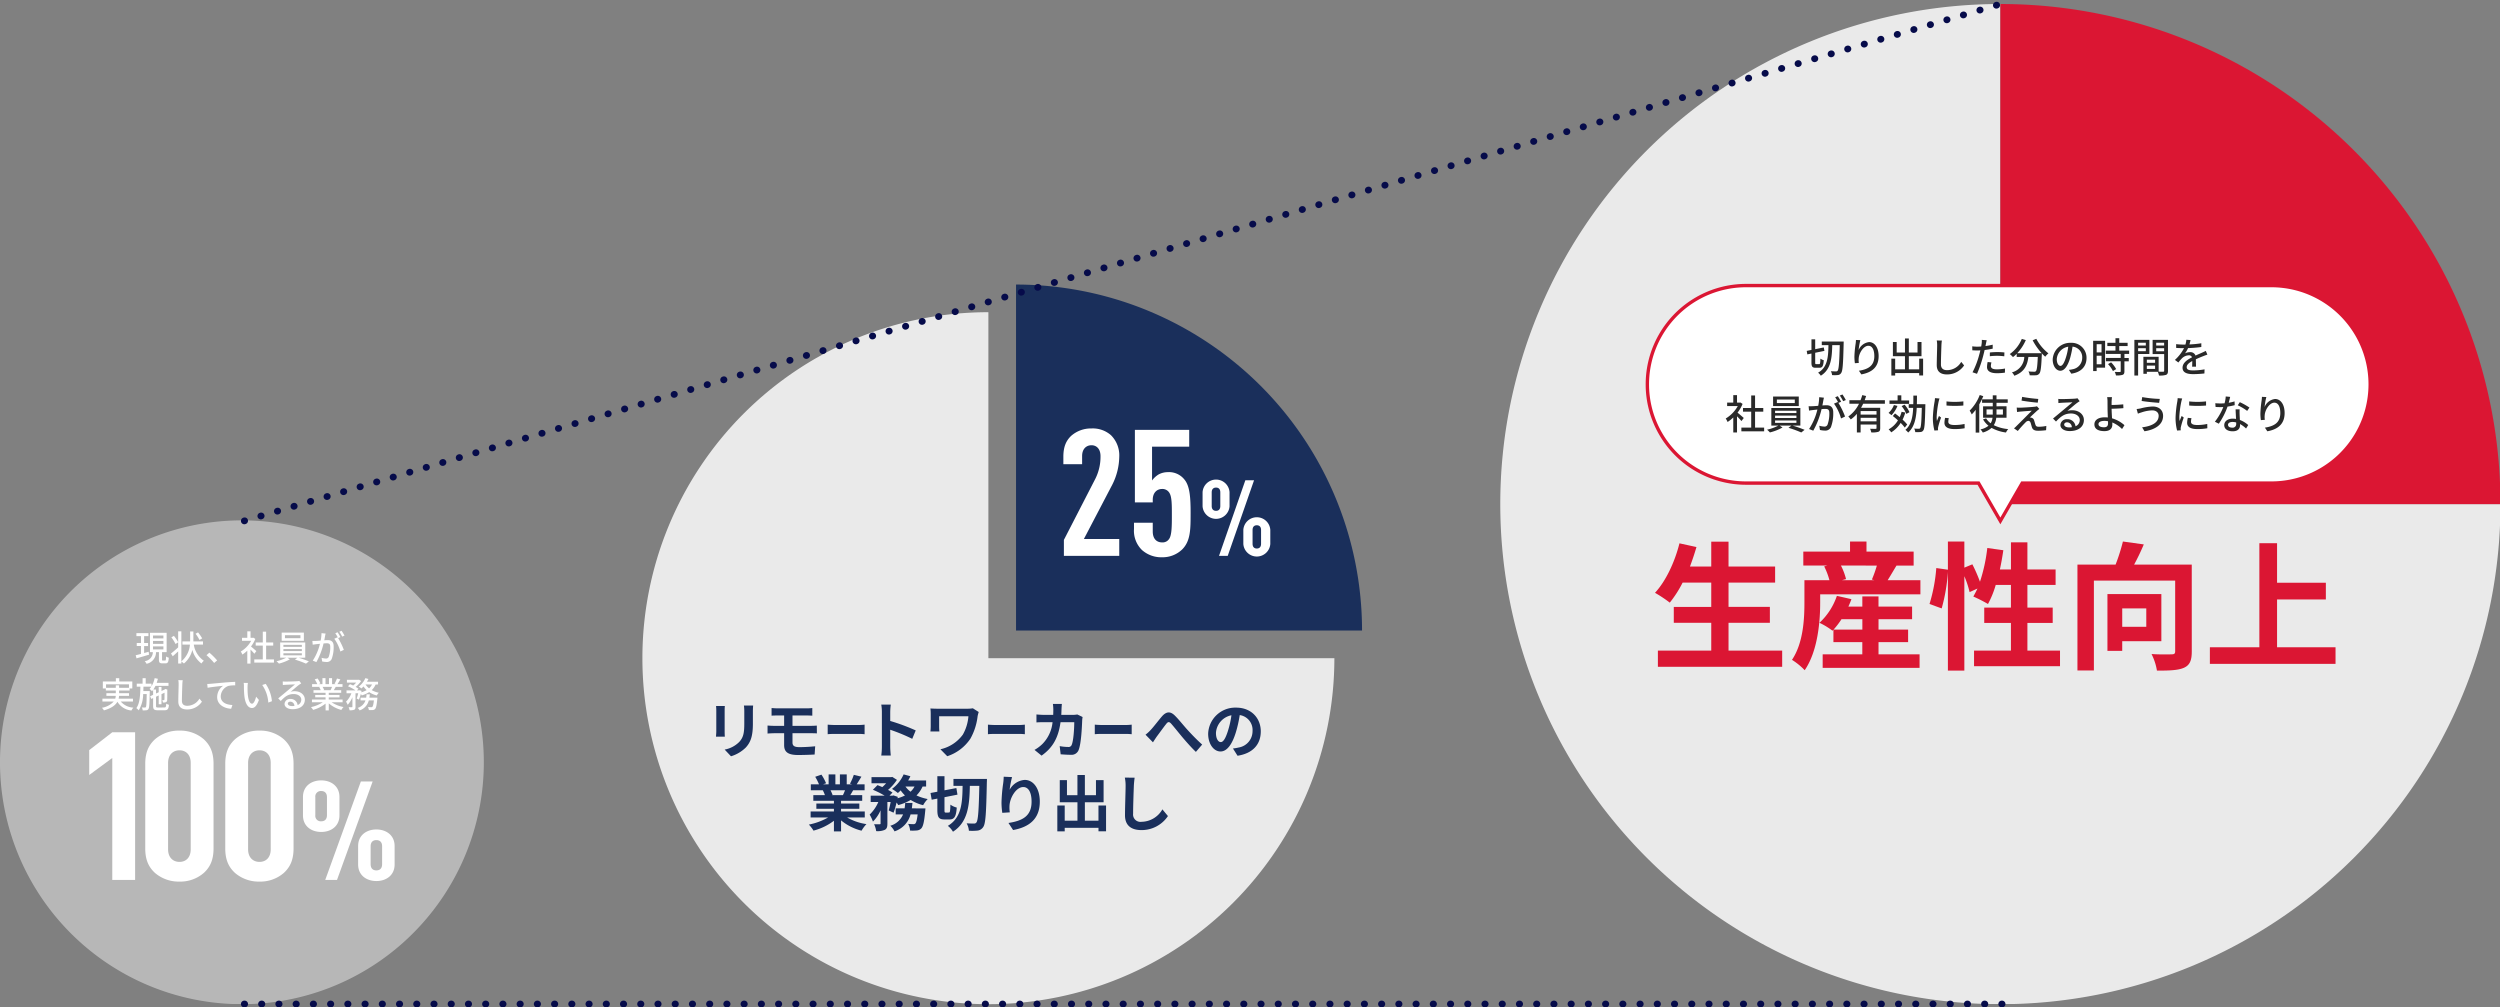<svg xmlns="http://www.w3.org/2000/svg" xmlns:xlink="http://www.w3.org/1999/xlink" width="740" height="298.187" viewBox="0 0 740 298.187">
	<rect x="0" y="0" width="740" height="298.187" fill="#808080" stroke="none"/>
	<defs>
		<clipPath id="clip-path">
			<rect id="Rectangle_113586" data-name="Rectangle 113586" width="740" height="296" transform="translate(0 0)" fill="none" />
		</clipPath>
	</defs>
	<g id="Group_4212" data-name="Group 4212" transform="translate(0 1.187)">
		<g id="Group_4211" data-name="Group 4211" clip-path="url(#clip-path)">
			<path id="Path_4727" data-name="Path 4727" d="M517.027,148.027H665.054A148.027,148.027,0,1,1,517.027,0Z" transform="translate(75.082)" fill="#eaeaea" />
			<path id="Path_4728" data-name="Path 4728" d="M492,148.027V0A148.027,148.027,0,0,1,640.027,148.027Z" transform="translate(100.109)" fill="#db1633" />
			<path id="Path_4729" data-name="Path 4729" d="M434.408,69.252a29.232,29.232,0,1,0,0,58.465H503.2l6.463,11.195,6.464-11.195H589.9a29.232,29.232,0,0,0,0-58.465Z" transform="translate(82.443 14.091)" fill="#fff" fill-rule="evenodd" />
			<path id="Path_4730" data-name="Path 4730" d="M434.408,69.252a29.232,29.232,0,1,0,0,58.465H503.2l6.463,11.195,6.464-11.195H589.9a29.232,29.232,0,0,0,0-58.465Z" transform="translate(82.443 14.091)" fill="none" stroke="#db1633" stroke-miterlimit="10" stroke-width="1" />
			<path id="Path_4731" data-name="Path 4731" d="M451.259,89.878c-.289,0-.325-.06-.325-.517V86.508l2.732-.554-.193-1.023-2.539.517V82.537h-1.107v3.129l-1.4.289.18,1.035,1.216-.253v2.624c0,1.24.253,1.589,1.24,1.589h1.155c.866,0,1.131-.542,1.252-2.238a2.876,2.876,0,0,1-.987-.469c-.048,1.348-.1,1.637-.373,1.637Zm1.625-6.7v1.071h1.974c-.06,3.43-.229,6.547-3.069,8.16a3.541,3.541,0,0,1,.806.891c3.021-1.865,3.3-5.283,3.382-9.05H458.2c-.12,5.175-.277,7.137-.626,7.57a.527.527,0,0,1-.469.2c-.277,0-.866,0-1.54-.048a2.64,2.64,0,0,1,.361,1.143,9.866,9.866,0,0,0,1.709-.012,1.246,1.246,0,0,0,.987-.614c.457-.614.59-2.672.734-8.713.012-.156.012-.6.012-.6ZM463,82.718c-.012.313-.048.722-.1,1.119a31.176,31.176,0,0,0-.361,3.839,14.359,14.359,0,0,0,.144,1.926l1.167-.084a5.392,5.392,0,0,1-.036-1.372c.1-1.565,1.42-3.707,2.864-3.707,1.143,0,1.757,1.216,1.757,3.069,0,2.949-1.95,3.911-4.561,4.32l.722,1.083c3.033-.554,5.115-2.082,5.115-5.4,0-2.563-1.2-4.164-2.828-4.164a3.836,3.836,0,0,0-3.1,2.371,20.726,20.726,0,0,1,.518-2.949Zm18.714,5.536v3.165H478.65V87.531H482.4V83.319h-1.179v3.129H478.65V82.284h-1.143v4.164h-2.455V83.331h-1.119v4.2h3.574v3.887h-2.9V88.254h-1.131v4.994h1.131v-.734h7.113v.71h1.155v-4.97Zm5.2-5.38a6.85,6.85,0,0,1,.12,1.372c0,1.155-.12,4.224-.12,5.921,0,1.974,1.216,2.756,3.033,2.756a6.067,6.067,0,0,0,5.067-2.672l-.854-1.047a4.855,4.855,0,0,1-4.188,2.455c-1.023,0-1.817-.433-1.817-1.685,0-1.661.1-4.4.144-5.729a13.315,13.315,0,0,1,.132-1.36Zm15.717,4.657a19.542,19.542,0,0,1,2.251-.12,17.164,17.164,0,0,1,2.022.144l.036-1.143a19.934,19.934,0,0,0-2.082-.108,20.889,20.889,0,0,0-2.226.12Zm.842-3.418a20.421,20.421,0,0,1-2.142.409l.144-.7c.048-.241.144-.722.229-1.023l-1.456-.108a5.715,5.715,0,0,1-.036,1.083c-.024.217-.084.53-.144.879-.421.036-.818.048-1.191.048a11.038,11.038,0,0,1-1.456-.1l.024,1.179c.433.024.867.048,1.42.048.3,0,.614-.012.951-.024-.084.385-.181.782-.289,1.143a25.891,25.891,0,0,1-2.022,5.343l1.324.445a35.739,35.739,0,0,0,1.877-5.488c.132-.505.265-1.035.373-1.552a23.663,23.663,0,0,0,2.395-.4Zm-1.5,5.139a7.9,7.9,0,0,0-.181,1.492c0,1.179,1,1.817,2.936,1.817a16.4,16.4,0,0,0,2.359-.168l.036-1.216a13.333,13.333,0,0,1-2.383.241c-1.516,0-1.805-.481-1.805-1.023a4.492,4.492,0,0,1,.169-1.035ZM515.3,82.814a18.487,18.487,0,0,0,2.672,3.827h-7.245a13.525,13.525,0,0,0,2.551-3.887l-1.191-.349a10.213,10.213,0,0,1-3.562,4.489,8.393,8.393,0,0,1,.951.891,10.258,10.258,0,0,0,1.1-.975v.927h2.25a4.877,4.877,0,0,1-3.659,4.573,3.533,3.533,0,0,1,.71,1c3.093-1.131,3.863-3.237,4.164-5.572h2.78c-.12,2.792-.277,3.923-.554,4.212a.645.645,0,0,1-.518.168c-.277,0-.963-.012-1.7-.084a2.567,2.567,0,0,1,.373,1.131,13.566,13.566,0,0,0,1.865,0,1.3,1.3,0,0,0,.987-.493c.409-.469.578-1.865.734-5.512.012-.108.012-.361.012-.469a10.991,10.991,0,0,0,1.011.987,6.155,6.155,0,0,1,.939-1,13.326,13.326,0,0,1-3.586-4.3ZM523.54,90.4c-.481,0-1.1-.626-1.1-2a4,4,0,0,1,3.394-3.683,16.51,16.51,0,0,1-.65,3.069c-.554,1.841-1.131,2.612-1.649,2.612m3.2,2.3c2.912-.409,4.513-2.142,4.513-4.633a4.417,4.417,0,0,0-4.682-4.5,5.179,5.179,0,0,0-5.331,4.946c0,1.986,1.083,3.322,2.263,3.322s2.178-1.36,2.9-3.791a27.28,27.28,0,0,0,.71-3.346,3.152,3.152,0,0,1,2.864,3.322,3.423,3.423,0,0,1-2.888,3.382,6.747,6.747,0,0,1-1.059.168Zm8.954-6.306H534.25V83.969h1.444Zm-1.444.987h1.444v2.539H534.25Zm2.5-4.417h-3.538v8.966h1.035V90.913h2.5Zm.867,6.9a8.926,8.926,0,0,1,1.456,2.058l.951-.578a8.866,8.866,0,0,0-1.5-2Zm6.246-3.009v-.987h-2.924V84.535h2.479V83.56h-2.479V82.188h-1.119V83.56h-2.407v.975h2.407v1.324h-2.864v.987h4.417v1.2h-4.381v.987h4.381v2.936c0,.168-.06.217-.253.229s-.842,0-1.516-.024a4.165,4.165,0,0,1,.361,1.047,5.917,5.917,0,0,0,1.974-.181c.4-.168.53-.469.53-1.047V89.036h1.288v-.987H542.47v-1.2Zm4.934-2.491h-2.275v-.83H548.8Zm-2.275.794H548.8v.891h-2.275Zm3.334,1.721V82.681h-4.441V93.248h1.107V86.87Zm2.022-1.721h2.347v.915h-2.347Zm2.347-.794h-2.347v-.83h2.347ZM549.1,90.3h2.443v1H549.1Zm2.443-.818H549.1v-.939h2.443Zm3.815-6.8H550.81v4.212h3.418V91.84c0,.2-.06.265-.277.277-.193,0-.77.012-1.36-.012V87.7h-4.513v5.043H549.1v-.6h3.249a5.014,5.014,0,0,1,.349,1.1,6.091,6.091,0,0,0,2.094-.193c.433-.193.566-.554.566-1.191Zm8.3,7.943c-.012-.566-.036-1.516-.048-2.19.83-.385,1.6-.71,2.214-.939.361-.144.878-.337,1.2-.433l-.469-1.107c-.385.193-.734.349-1.131.53-.566.253-1.179.505-1.914.854a1.569,1.569,0,0,0-1.589-1.011,3.51,3.51,0,0,0-1.516.349,8.7,8.7,0,0,0,.9-1.552,36.428,36.428,0,0,0,3.923-.325V83.692a27.554,27.554,0,0,1-3.526.349c.169-.517.265-.975.337-1.288l-1.24-.1a7.181,7.181,0,0,1-.277,1.432h-.7a17.481,17.481,0,0,1-2.046-.132v1.119c.662.048,1.492.072,1.986.072h.349a12.41,12.41,0,0,1-2.7,3.478l1.023.77a12.813,12.813,0,0,1,1.1-1.276,3.028,3.028,0,0,1,1.974-.854.928.928,0,0,1,.963.59c-1.372.7-2.8,1.625-2.8,3.093s1.384,1.889,3.165,1.889a30.317,30.317,0,0,0,3.31-.2l.036-1.215a20.07,20.07,0,0,1-3.31.313c-1.2,0-1.974-.156-1.974-.975,0-.7.638-1.24,1.649-1.805,0,.59-.012,1.264-.048,1.673ZM429.791,105.812c-.277-.253-1.276-1.119-1.841-1.577a11.12,11.12,0,0,0,1.492-2.587l-.626-.421-.193.036h-.83V99.049h-1.107v2.214h-1.817v1.023h3.153a9.918,9.918,0,0,1-3.574,3.683A5.286,5.286,0,0,1,425,107a10.607,10.607,0,0,0,1.685-1.348V110.1h1.107v-4.79c.493.493,1.035,1.071,1.312,1.42Zm3.346,2.84v-4.718h2.431v-1.083h-2.431V99.145h-1.143v3.707h-2.431v1.083h2.431v4.718h-2.912v1.107h6.739v-1.107Zm11.758-7.257h-5.307V100.36h5.307Zm1.179-1.926h-7.606v2.816h7.606Zm-7.016,7.088h6.318v.71h-6.318Zm0-1.444h6.318v.7h-6.318Zm0-1.444h6.318v.686h-6.318Zm7.486,4.4v-5.211h-8.593v5.211h2.082a14.086,14.086,0,0,1-3.346,1.216,6.747,6.747,0,0,1,.842.806,15.153,15.153,0,0,0,3.731-1.456l-.842-.566H443.9l-.879.65a32.036,32.036,0,0,1,3.791,1.384l.987-.782a35.153,35.153,0,0,0-3.55-1.252ZM460,100.5a17.2,17.2,0,0,0-1-1.649l-.782.325a10.984,10.984,0,0,1,.987,1.661Zm-7.883-.842a14.164,14.164,0,0,1-.289,2.551c-.662.06-1.3.108-1.685.12-.409.012-.746.024-1.155,0l.12,1.3c.337-.06.867-.132,1.179-.168.277-.036.758-.084,1.3-.144a18.376,18.376,0,0,1-2.467,5.765l1.24.493a24.3,24.3,0,0,0,2.455-6.39c.445-.036.842-.06,1.083-.06.758,0,1.216.168,1.216,1.191a9.569,9.569,0,0,1-.53,3.478.942.942,0,0,1-.975.566,6.466,6.466,0,0,1-1.468-.253l.2,1.252a6.641,6.641,0,0,0,1.42.181,1.8,1.8,0,0,0,1.841-1.035,11.726,11.726,0,0,0,.674-4.32c0-1.661-.879-2.142-2.022-2.142-.277,0-.71.024-1.191.06.108-.542.217-1.119.277-1.48.048-.265.12-.566.18-.818Zm6.487,1.36a17.641,17.641,0,0,0-.975-1.661l-.782.325a12.9,12.9,0,0,1,.963,1.661c-.072-.1-.132-.181-.193-.265l-1.119.493a13.859,13.859,0,0,1,2.082,4.381l1.191-.566a22.49,22.49,0,0,0-1.962-4.032Zm10.482,3.8h-4.706v-1.047h4.706Zm-4.706.939h4.706v1.047h-4.706Zm7.185-4.164v-1.047h-5.981c.156-.409.289-.83.421-1.24l-1.143-.265a13,13,0,0,1-.505,1.5h-3.3V101.6h2.84a9.978,9.978,0,0,1-3.165,3.779,6.224,6.224,0,0,1,.734.867,9.46,9.46,0,0,0,1.805-1.661V110.1h1.107V107.75h4.706v1.035c0,.181-.06.241-.265.241s-.927.012-1.637-.024a4.206,4.206,0,0,1,.349,1.083,6.208,6.208,0,0,0,2.094-.181c.433-.168.554-.505.554-1.107V102.8h-5.668c.217-.385.433-.794.626-1.2Zm7.173-.975h-2.311V99.1h-1.1v1.528h-2.407v1.011h5.813Zm.1,3.478a8.613,8.613,0,0,0-1.444-2.226l-.879.433a9.627,9.627,0,0,1,1.4,2.3Zm-4.6-2.118a6.151,6.151,0,0,1-1.589,2.335,10.275,10.275,0,0,1,.867.674,8.366,8.366,0,0,0,1.769-2.744Zm2.275,2a10.753,10.753,0,0,1-.566,1.589c-.469-.4-.939-.77-1.384-1.1l-.65.77c.493.385,1.023.818,1.516,1.276a7.306,7.306,0,0,1-2.756,2.66,5.828,5.828,0,0,1,.77.891,8.96,8.96,0,0,0,2.792-2.792,11.187,11.187,0,0,1,1.216,1.384l.722-.915a12.209,12.209,0,0,0-1.372-1.432,13.2,13.2,0,0,0,.806-2.106Zm4.513-2.238c.024-.83.036-1.673.036-2.551h-1.071c0,.879,0,1.733-.024,2.551h-1.348v1.071h1.312c-.12,2.768-.59,5.079-2.3,6.523a3.424,3.424,0,0,1,.818.794c1.865-1.637,2.383-4.236,2.539-7.317h1.5c-.1,4.14-.217,5.668-.481,5.993a.432.432,0,0,1-.433.2c-.229,0-.746-.012-1.336-.06a2.9,2.9,0,0,1,.313,1.047,8.8,8.8,0,0,0,1.528-.024,1.042,1.042,0,0,0,.866-.505c.385-.517.481-2.226.59-7.2.012-.144.012-.53.012-.53Zm8.773-.83v1.216a30.092,30.092,0,0,0,4.994,0V100.9a22.333,22.333,0,0,1-4.994.012m-.409,4.862a7.289,7.289,0,0,0-.2,1.468c0,1.155.939,1.853,2.961,1.853a16.127,16.127,0,0,0,3.021-.241l-.024-1.276a13.4,13.4,0,0,1-2.973.313c-1.444,0-1.841-.421-1.841-.963a4.527,4.527,0,0,1,.144-1.059Zm-3-5.837a8.846,8.846,0,0,1-.108.987,33.9,33.9,0,0,0-.517,4.754,14.881,14.881,0,0,0,.457,3.851l1.083-.072c-.012-.144-.024-.325-.024-.445a2.194,2.194,0,0,1,.06-.542,23.588,23.588,0,0,1,.854-2.78l-.626-.481c-.181.433-.421,1.011-.6,1.492a8.865,8.865,0,0,1-.084-1.252,28.226,28.226,0,0,1,.59-4.489c.048-.217.169-.686.253-.915Zm13.25-.927a13,13,0,0,1-2.985,4.621,7.468,7.468,0,0,1,.614,1.131,12.229,12.229,0,0,0,1.167-1.372v6.751H499.5v-8.364a20.465,20.465,0,0,0,1.191-2.419Zm2.01,5.8v-1.528h1.841v1.528Zm4.85-1.528v1.528h-1.9v-1.528Zm1.071,2.455v-3.382H504.6v-1.035h3.322V100.3H504.6V99.109h-1.107V100.3h-3.165v1.023h3.165v1.035h-2.864v3.382h2.792a3.992,3.992,0,0,1-.542,1.637,5.111,5.111,0,0,1-1.348-1.444l-.915.289a6.762,6.762,0,0,0,1.613,1.889,5.657,5.657,0,0,1-2.371,1.083,4.385,4.385,0,0,1,.686.927,6.348,6.348,0,0,0,2.6-1.384,11.683,11.683,0,0,0,4.26,1.372,4.884,4.884,0,0,1,.662-1.011,11.923,11.923,0,0,1-4.272-1.155,4.887,4.887,0,0,0,.734-2.2Zm4.621-6.174-.18,1.107c1.432.253,3.574.517,4.8.614l.156-1.107a44.429,44.429,0,0,1-4.778-.614m5.091,3.574-.71-.794a3.023,3.023,0,0,1-.6.132c-.951.12-3.683.277-4.32.289-.4,0-.794-.012-1.071-.036l.108,1.324c.265-.048.6-.1.987-.132.722-.06,2.467-.2,3.358-.253-1.131,1.167-4.032,4.056-4.573,4.585a5.785,5.785,0,0,1-.686.626l1.131.782a33.662,33.662,0,0,1,2.287-2.539,1.3,1.3,0,0,1,.83-.457c.3,0,.542.193.686.6.108.325.265.963.385,1.324.265.782.879,1.011,1.9,1.011a18.861,18.861,0,0,0,2.287-.168l.072-1.264a11.015,11.015,0,0,1-2.287.241c-.542,0-.818-.193-.939-.614-.12-.349-.265-.879-.373-1.216a1.116,1.116,0,0,0-.83-.842,1.419,1.419,0,0,0-.445-.06c.373-.4,1.613-1.528,2.094-1.974.181-.144.445-.373.71-.566m8.77,5.464c-.806,0-1.42-.325-1.42-.842,0-.373.361-.662.854-.662a1.435,1.435,0,0,1,1.408,1.456,6.231,6.231,0,0,1-.842.048m2.515-8.629a4.214,4.214,0,0,1-.758.12c-.65.06-3.346.132-3.971.132a8.584,8.584,0,0,1-.951-.06l.036,1.24c.265-.036.578-.06.879-.084.626-.036,2.66-.12,3.285-.144-.6.517-1.974,1.661-2.636,2.214-.7.578-2.19,1.829-3.117,2.587l.879.891c1.408-1.492,2.539-2.383,4.441-2.383,1.456,0,2.587.794,2.587,1.914a1.947,1.947,0,0,1-1.252,1.865,2.382,2.382,0,0,0-2.5-2.094,1.841,1.841,0,0,0-1.974,1.7c0,1.071,1.107,1.817,2.756,1.817,2.672,0,4.2-1.36,4.2-3.273,0-1.661-1.48-2.888-3.478-2.888a4.436,4.436,0,0,0-1.408.2c.842-.7,2.287-1.962,2.9-2.395.217-.156.493-.337.734-.493Zm9.05,7.413c0,.806-.361,1.179-1.191,1.179-1,0-1.637-.3-1.637-.927,0-.59.638-.963,1.733-.963a5.333,5.333,0,0,1,1.083.108c.012.241.012.445.012.6m4.862.566a9.389,9.389,0,0,0-3.683-2.034c-.048-.975-.12-2.07-.12-2.828.963-.024,2.443-.084,3.49-.181l-.048-1.131c-1.035.12-2.491.181-3.442.193,0-.385-.012-.746,0-1.047.024-.409.06-.987.108-1.276h-1.432a7.739,7.739,0,0,1,.108,1.276c0,.505.012,1.36.012,2.07,0,.674.048,1.733.084,2.672-.289-.024-.578-.048-.878-.048-2.106,0-3.1.927-3.1,2.082,0,1.468,1.3,2.01,2.961,2.01,1.769,0,2.347-.915,2.347-1.926,0-.168,0-.385-.012-.638a8.941,8.941,0,0,1,2.888,1.938Zm10.121-2.8c0,2.01-1.974,3.069-4.9,3.43l.7,1.167c3.177-.469,5.512-1.986,5.512-4.549,0-1.769-1.288-2.78-3.069-2.78a16.235,16.235,0,0,0-3.586.566,9.98,9.98,0,0,1-1.179.181l.373,1.372a11.1,11.1,0,0,1,1.071-.373,10.821,10.821,0,0,1,3.177-.6c1.18,0,1.9.674,1.9,1.589m-4.862-5.524-.181,1.143c1.36.241,3.839.469,5.187.566l.193-1.167a35.009,35.009,0,0,1-5.2-.542m13.9,1.288v1.216a30.092,30.092,0,0,0,4.994,0V100.9a22.333,22.333,0,0,1-4.994.012m-.409,4.862a7.293,7.293,0,0,0-.2,1.468c0,1.155.939,1.853,2.961,1.853a16.126,16.126,0,0,0,3.021-.241l-.024-1.276a13.4,13.4,0,0,1-2.973.313c-1.444,0-1.841-.421-1.841-.963a4.526,4.526,0,0,1,.144-1.059Zm-3-5.837a8.846,8.846,0,0,1-.108.987,33.889,33.889,0,0,0-.518,4.754,14.883,14.883,0,0,0,.457,3.851l1.083-.072c-.012-.144-.024-.325-.024-.445a2.195,2.195,0,0,1,.06-.542,23.576,23.576,0,0,1,.854-2.78l-.626-.481c-.18.433-.421,1.011-.6,1.492a8.865,8.865,0,0,1-.084-1.252,28.212,28.212,0,0,1,.59-4.489c.048-.217.169-.686.253-.915Zm21.241,2.792a19.581,19.581,0,0,0-2.852-1.6l-.6.927a15.306,15.306,0,0,1,2.78,1.661Zm-4.4-1.829a12.577,12.577,0,0,1-1.733.409c.181-.674.337-1.336.433-1.745l-1.312-.12a9.507,9.507,0,0,1-.349,2.022c-.421.036-.83.048-1.228.048-.481,0-1.047-.024-1.516-.072l.084,1.107c.481.036.975.048,1.432.048.289,0,.566-.012.854-.024a17.274,17.274,0,0,1-2.491,4.345l1.155.59a20.921,20.921,0,0,0,2.588-5.067,17.782,17.782,0,0,0,2.118-.421Zm.481,6.655a1.035,1.035,0,0,1-1.191,1.119c-.818,0-1.228-.349-1.228-.854,0-.481.517-.83,1.312-.83a4.014,4.014,0,0,1,1.1.144c.012.168.012.3.012.421m-.181-4.3c.024.782.084,1.9.132,2.84a5.415,5.415,0,0,0-1-.084c-1.48,0-2.491.794-2.491,1.914,0,1.24,1.119,1.829,2.5,1.829,1.564,0,2.178-.818,2.178-1.829v-.325a9.517,9.517,0,0,1,1.781,1.324l.638-1.023a7.912,7.912,0,0,0-2.467-1.5c-.036-.674-.072-1.36-.084-1.745a13.591,13.591,0,0,1,.012-1.4Zm7.8-3.695c-.012.313-.048.722-.1,1.119a31.176,31.176,0,0,0-.361,3.839,14.37,14.37,0,0,0,.144,1.926l1.167-.084a5.389,5.389,0,0,1-.036-1.372c.1-1.565,1.42-3.707,2.864-3.707,1.143,0,1.757,1.216,1.757,3.069,0,2.949-1.95,3.911-4.561,4.32l.722,1.083c3.033-.554,5.115-2.082,5.115-5.4,0-2.563-1.2-4.164-2.828-4.164a3.836,3.836,0,0,0-3.1,2.371,20.726,20.726,0,0,1,.517-2.949Z" transform="translate(86.364 16.723)" fill="#292929" />
			<path id="Path_4732" data-name="Path 4732" d="M428.821,164.479v-8.225h12.235v-4.706H428.821v-7.2h13.789V139.6H428.821v-7.365h-5.115V139.6h-6.3c.7-1.882,1.35-3.805,1.923-5.769l-5.033-1.1c-1.391,5.565-4.051,11.212-7.242,14.649a38.7,38.7,0,0,1,4.378,2.905,33.725,33.725,0,0,0,3.805-5.933h8.47v7.2H412.618v4.706h11.089v8.225H407.912v4.787H444.7v-4.787Z" transform="translate(82.824 26.907)" fill="#db1633" />
			<path id="Path_4733" data-name="Path 4733" d="M453.063,158.267A24.053,24.053,0,0,0,455.4,155.2h6.179v3.069Zm13.3,3.724h8.756v-3.724h-8.756V155.2H476.3v-3.724h-9.943v-3.028h-4.787v3.028h-4.133c.327-.737.655-1.473.9-2.21l-4.3-.982a19.258,19.258,0,0,1-5.156,7.979,21.4,21.4,0,0,1,3.846,2.332l.286-.286v3.683h8.552v3.6H449.831v4.01h28.684v-4.01H466.362Zm-.491-22.669a34.815,34.815,0,0,1-1.473,4.133l.737.2h-9.616l1.228-.327a18.292,18.292,0,0,0-1.514-4.01Zm3.192,4.337c.777-1.228,1.678-2.782,2.619-4.337h5.074v-4.133H462.8V132.2h-4.869v2.987H444.1v4.133h7.079l-.9.246a20.918,20.918,0,0,1,1.555,4.092H444.43v6.588c0,4.869-.327,11.989-3.683,16.981a19.308,19.308,0,0,1,3.764,3.069c3.846-5.606,4.583-14.28,4.583-20.009v-2.455H478.76v-4.174Z" transform="translate(89.68 26.9)" fill="#db1633" />
			<path id="Path_4734" data-name="Path 4734" d="M503.547,164.486V156.3h7.488v-4.542h-7.488V145.05h8.347v-4.583h-8.347v-8.02h-4.869v8.02H495.4c.409-1.841.737-3.764,1.023-5.688l-4.747-.655a49.523,49.523,0,0,1-2.169,9.984,46.922,46.922,0,0,0-2.25-5.156l-2.373.982V132.2h-4.869v8.347l-3.437-.491a48.631,48.631,0,0,1-2.005,10.639l3.6,1.309a52.148,52.148,0,0,0,1.841-10.843v29.256h4.869V142.472a28.456,28.456,0,0,1,1.555,4.706l2.332-1.064c-.409.859-.818,1.637-1.228,2.373a43.028,43.028,0,0,1,4.337,2.21,27.954,27.954,0,0,0,2.291-5.647h4.5v6.711h-7.9V156.3h7.9v8.184H487.753v4.624H513.2v-4.624Z" transform="translate(96.564 26.9)" fill="#db1633" />
			<path id="Path_4735" data-name="Path 4735" d="M531.334,157.448h-7.12v-5.442h7.12Zm4.46,4.255V147.751H519.836v16.817h4.378V161.7Zm9-22.669H527.733c.982-1.8,2.005-3.928,2.864-5.974l-6.179-.859a56.833,56.833,0,0,1-2.169,6.833H510.957v31.343h4.869v-26.6h24.06V164.65c0,.737-.245.941-1.023.941-.818.041-3.56.082-5.974-.082a16.83,16.83,0,0,1,1.6,4.91c3.683,0,6.3-.082,8.02-.859s2.291-2.169,2.291-4.828Z" transform="translate(103.966 26.9)" fill="#db1633" />
			<path id="Path_4736" data-name="Path 4736" d="M563.415,163.421V149.264h14.444v-4.951H563.415v-11.7h-5.238v30.811H543.529v4.91h37.195v-4.91Z" transform="translate(110.594 26.983)" fill="#db1633" />
			<path id="Path_4737" data-name="Path 4737" d="M260.414,178.217H362.829A102.414,102.414,0,1,1,260.414,75.8Z" transform="translate(32.149 15.424)" fill="#eaeaea" />
			<path id="Path_4738" data-name="Path 4738" d="M249.9,171.414V69A102.414,102.414,0,0,1,352.315,171.414Z" transform="translate(50.848 14.04)" fill="#1a2f5b" />
			<path id="Path_4739" data-name="Path 4739" d="M278.084,142.1v-4.975H267.609l8.432-16.13a18.85,18.85,0,0,0,2.043-8.17,8.407,8.407,0,0,0-2.462-6.441,8.146,8.146,0,0,0-5.761-1.991,8.87,8.87,0,0,0-6.022,2.2c-1.466,1.414-2.3,3.194-2.3,6.18v2.2h5.552v-2.408c0-2.148,1.258-3.2,2.775-3.2s2.672,1.1,2.672,3.247a14.514,14.514,0,0,1-1.519,6.652l-9.322,18.119V142.1Z" transform="translate(53.215 21.241)" fill="#fff" />
			<path id="Path_4740" data-name="Path 4740" d="M295.673,129.46c0-4.556-.211-8.013-1.781-9.95a5.843,5.843,0,0,0-5.028-2.253,5.778,5.778,0,0,0-2.671.681,6.957,6.957,0,0,0-1.938,1.781v-10h11v-4.975H279.175v21.472h5.289v-.786c0-2.042,1.2-3.194,2.775-3.194a2.391,2.391,0,0,1,2.148,1.152c.733,1.152.733,3.508.733,6.6s0,5.97-.838,7.07a2.255,2.255,0,0,1-2.044.994c-1.571,0-2.775-.994-2.775-3.247v-2.566h-5.552v1.833a7.958,7.958,0,0,0,2.358,6.233,8.6,8.6,0,0,0,5.969,2.147,8.36,8.36,0,0,0,5.919-2.3c2.461-2.461,2.514-5.761,2.514-10.683" transform="translate(56.751 21.312)" fill="#fff" />
			<path id="Path_4741" data-name="Path 4741" d="M315.826,136.03v-4.178a4,4,0,0,0-7.981,0v4.178a4,4,0,0,0,7.981,0M303.76,124.875V120.7a4,4,0,0,0-7.981,0v4.178a4,4,0,0,0,7.981,0m7.258-7.7h-2.577l-7.793,22.373h2.577Zm-9.992,7.635c0,.975-.5,1.414-1.256,1.414s-1.289-.439-1.289-1.414v-4.053c0-.974.534-1.414,1.289-1.414s1.256.44,1.256,1.414Zm12.066,11.155c0,.975-.5,1.414-1.256,1.414s-1.258-.439-1.258-1.414v-4.053c0-.974.5-1.414,1.258-1.414s1.256.44,1.256,1.414Z" transform="translate(60.183 23.791)" fill="#fff" />
			<path id="Path_4742" data-name="Path 4742" d="M187.1,172.545H184.37a12.735,12.735,0,0,1,.108,1.805v3.43c0,2.816-.235,4.17-1.48,5.524a8.167,8.167,0,0,1-4.333,2.275l1.877,1.986a10.629,10.629,0,0,0,4.387-2.6c1.336-1.48,2.094-3.159,2.094-7.04V174.35c0-.722.036-1.3.072-1.805m-8.376.144h-2.6a12.823,12.823,0,0,1,.072,1.39v6.084c0,.542-.072,1.246-.09,1.589h2.618c-.036-.415-.054-1.119-.054-1.571v-6.1c0-.578.018-.975.054-1.39" transform="translate(35.832 35.108)" fill="#1a2f5b" />
			<path id="Path_4743" data-name="Path 4743" d="M189.973,173.16v2.257c.524-.036,1.1-.054,1.751-.054h1.968v3.069H190.75c-.56,0-1.462-.054-1.968-.09v2.365c.542-.036,1.444-.09,1.968-.09h2.942V184.1c0,1.823.812,2.961,4.116,2.961,1.7,0,3.737-.072,4.91-.144l.162-2.437c-1.444.144-3.033.253-4.657.253-1.444,0-2.058-.361-2.058-1.354v-2.762h5.506c.4,0,1.209,0,1.715.054l-.018-2.311c-.469.036-1.372.072-1.751.072h-5.452v-3.069h4.242c.65,0,1.155.036,1.625.054V173.16a13.467,13.467,0,0,1-1.625.09h-8.683c-.65,0-1.228-.054-1.751-.09" transform="translate(38.412 35.233)" fill="#1a2f5b" />
			<path id="Path_4744" data-name="Path 4744" d="M203.572,177.24v2.834c.5-.054,1.394-.09,2.158-.09h7.2c.563,0,1.247.072,1.568.09V177.24a14.609,14.609,0,0,1-1.568.108h-7.2c-.7,0-1.675-.054-2.158-.108" transform="translate(41.422 36.064)" fill="#1a2f5b" />
			<path id="Path_4745" data-name="Path 4745" d="M216.932,184.866a19.829,19.829,0,0,1-.181,2.527h2.816c-.072-.74-.162-2-.162-2.527v-5.109a52.139,52.139,0,0,1,6.517,2.69l1.029-2.491a58.961,58.961,0,0,0-7.546-2.8v-2.672a19.627,19.627,0,0,1,.162-2.166h-2.816a12.533,12.533,0,0,1,.181,2.166Z" transform="translate(44.103 35.063)" fill="#1a2f5b" />
			<path id="Path_4746" data-name="Path 4746" d="M243.138,174.321l-1.733-1.1a9.92,9.92,0,0,1-1.715.126h-8.629c-.848,0-1.643-.036-2.22-.072a13.966,13.966,0,0,1,.09,1.516V178.6a14.755,14.755,0,0,1-.09,1.48h2.654c-.054-.56-.072-1.209-.072-1.48v-3.015h8.665A12.966,12.966,0,0,1,238.445,181a11.181,11.181,0,0,1-6.643,4.351l2.022,2.058a13.149,13.149,0,0,0,6.842-5.181,17.59,17.59,0,0,0,2.148-6.7,10.981,10.981,0,0,1,.325-1.21" transform="translate(46.563 35.246)" fill="#1a2f5b" />
			<path id="Path_4747" data-name="Path 4747" d="M242.989,177.24v2.834c.5-.054,1.394-.09,2.158-.09h7.2c.563,0,1.247.072,1.568.09V177.24a14.609,14.609,0,0,1-1.568.108h-7.2c-.7,0-1.675-.054-2.158-.108" transform="translate(49.442 36.064)" fill="#1a2f5b" />
			<path id="Path_4748" data-name="Path 4748" d="M262.541,172.155h-2.654a13.361,13.361,0,0,1,.126,1.661c0,.542-.018,1.065-.036,1.571H257.4c-.686,0-1.625-.054-2.383-.126v2.365c.776-.072,1.769-.072,2.383-.072h2.383a10.616,10.616,0,0,1-2.979,6.427,10.757,10.757,0,0,1-2.365,1.769l2.094,1.7c3.231-2.293,4.946-5.127,5.614-9.893h4.062c0,1.95-.235,5.56-.758,6.7a.96.96,0,0,1-1.029.632,14.942,14.942,0,0,1-2.527-.253l.289,2.419c.867.072,1.95.144,2.979.144a2.222,2.222,0,0,0,2.329-1.39c.776-1.841.993-6.878,1.065-8.827a7.383,7.383,0,0,1,.126-.957l-1.571-.758a8.391,8.391,0,0,1-1.354.126h-3.394c.036-.523.054-1.065.072-1.625.018-.433.054-1.191.108-1.607" transform="translate(51.771 35.029)" fill="#1a2f5b" />
			<path id="Path_4749" data-name="Path 4749" d="M269.267,177.24v2.834c.5-.054,1.394-.09,2.158-.09h7.2c.563,0,1.247.072,1.568.09V177.24a14.609,14.609,0,0,1-1.568.108h-7.2c-.7,0-1.675-.054-2.158-.108" transform="translate(54.789 36.064)" fill="#1a2f5b" />
			<path id="Path_4750" data-name="Path 4750" d="M281.746,180.829l2.2,2.257c.307-.469.722-1.119,1.137-1.715.776-1.029,2.058-2.816,2.78-3.719.523-.668.867-.758,1.5-.054.848.957,2.2,2.672,3.322,4.008,1.137,1.336,2.672,3.087,3.971,4.314l1.859-2.166c-1.715-1.534-3.249-3.159-4.4-4.423-1.065-1.155-2.509-3.015-3.737-4.206-1.318-1.282-2.491-1.155-3.755.271-1.119,1.3-2.509,3.159-3.34,4.026a12.076,12.076,0,0,1-1.534,1.408" transform="translate(57.328 35.453)" fill="#1a2f5b" />
			<path id="Path_4751" data-name="Path 4751" d="M312.73,180.1c0-3.935-2.816-7.04-7.293-7.04a8.021,8.021,0,0,0-8.286,7.726c0,3.051,1.661,5.253,3.665,5.253,1.968,0,3.52-2.238,4.6-5.885a36.507,36.507,0,0,0,1.083-4.892,4.463,4.463,0,0,1,3.791,4.766,4.9,4.9,0,0,1-4.116,4.838,13.881,13.881,0,0,1-1.679.289l1.354,2.148c4.549-.7,6.878-3.394,6.878-7.2m-13.268.451a5.682,5.682,0,0,1,4.585-5.235,27.1,27.1,0,0,1-.957,4.369c-.74,2.437-1.444,3.574-2.2,3.574-.7,0-1.426-.885-1.426-2.708" transform="translate(60.462 35.212)" fill="#1a2f5b" />
			<path id="Path_4752" data-name="Path 4752" d="M209.662,194.174c-.2.487-.415,1.011-.632,1.444h-3.376l.307-.054a9.7,9.7,0,0,0-.614-1.39Zm5.831,8.051v-1.769H208.47v-.794h5.416v-1.552H208.47V197.3h6.264v-1.679H211.2c.271-.433.56-.921.848-1.444h3.394v-1.751h-2.347c.415-.632.9-1.444,1.408-2.275l-2.257-.542a14.541,14.541,0,0,1-1.137,2.618l.65.2h-1.607V189.48h-2.022v2.943h-1.336V189.48h-2v2.943h-1.643l.885-.325a13.661,13.661,0,0,0-1.372-2.545l-1.841.632a16.181,16.181,0,0,1,1.119,2.238h-2.419v1.751h3.773l-.217.036a8.11,8.11,0,0,1,.614,1.408h-3.43V197.3h6.1v.812h-5.2v1.552h5.2v.794h-6.9v1.769h5.181a18.966,18.966,0,0,1-5.7,2.112,10.012,10.012,0,0,1,1.372,1.787,17.124,17.124,0,0,0,6.047-2.924v3.141h2.112v-3.249a15.409,15.409,0,0,0,6.066,3.051,10.1,10.1,0,0,1,1.444-1.95,16.128,16.128,0,0,1-5.723-1.968Z" transform="translate(40.479 38.554)" fill="#1a2f5b" />
			<path id="Path_4753" data-name="Path 4753" d="M226.386,199.535c.072-.524.126-1.065.181-1.607h-2.148a15.075,15.075,0,0,1-.181,1.607H221.6v1.787h2.184a5.787,5.787,0,0,1-3.773,3.358,6.072,6.072,0,0,1,1.246,1.661,7.212,7.212,0,0,0,4.748-5.018H228.1c-.2,1.679-.433,2.455-.686,2.69a.735.735,0,0,1-.578.2,15.286,15.286,0,0,1-1.552-.09,4.734,4.734,0,0,1,.578,1.986,13.794,13.794,0,0,0,2.022-.036,1.985,1.985,0,0,0,1.318-.632c.523-.578.848-1.968,1.137-5.091.036-.253.072-.812.072-.812Zm.794-6.463a5.486,5.486,0,0,1-1.191,1.534,7.08,7.08,0,0,1-1.5-1.534Zm3.43,0v-1.787h-5.325a12.1,12.1,0,0,0,.668-1.264l-2-.542a10.762,10.762,0,0,1-3.448,4.3,15.766,15.766,0,0,1,1.751,1.209,10.76,10.76,0,0,0,.812-.776,10.2,10.2,0,0,0,1.282,1.5,10.938,10.938,0,0,1-2.2.83l.072-.415-1.3-.433-.289.09h-.867l.885-.921a10.1,10.1,0,0,0-1.318-.794,13.475,13.475,0,0,0,2.636-2.979l-1.372-.867-.325.072h-5.831V192.1h4.333a11.271,11.271,0,0,1-1.137,1.137c-.487-.217-.993-.415-1.426-.578l-1.354,1.372a26.183,26.183,0,0,1,3.484,1.751H214.2v1.877h2.257a11.343,11.343,0,0,1-2.563,3.719,12.028,12.028,0,0,1,.975,2.076,10.937,10.937,0,0,0,2.257-3.34v3.863c0,.217-.072.253-.289.271-.235,0-.957,0-1.625-.018a7.152,7.152,0,0,1,.614,2.04,5.325,5.325,0,0,0,2.545-.379c.632-.325.776-.9.776-1.877v-6.354h.957a23.524,23.524,0,0,1-.578,2.491l1.444.668a21.073,21.073,0,0,0,.885-3.015,6.833,6.833,0,0,1,.505.758,14.449,14.449,0,0,0,3.683-1.516,13,13,0,0,0,3.683,1.552,8.245,8.245,0,0,1,1.354-1.823,14.047,14.047,0,0,1-3.322-1.065,8.868,8.868,0,0,0,1.805-2.636Z" transform="translate(43.522 38.554)" fill="#1a2f5b" />
			<path id="Path_4754" data-name="Path 4754" d="M233.377,200.689c-.343,0-.379-.108-.379-.83V196.14l3.845-.758-.325-1.95L233,194.1v-4.17h-2.112v4.585l-2.022.379.343,1.986,1.679-.325v3.3c0,2.2.415,2.87,2.112,2.87h1.5c1.426,0,1.95-.867,2.13-3.52a5.407,5.407,0,0,1-1.877-.867c-.054,1.914-.108,2.347-.451,2.347Zm2.275-9.965v2.058h2.708c-.072,5.091-.307,9.405-4.369,11.842a5.777,5.777,0,0,1,1.516,1.733c4.441-2.852,4.892-7.835,5-13.575h2.8c-.144,7.293-.361,10.181-.848,10.813a.757.757,0,0,1-.7.343c-.415,0-1.264,0-2.2-.072a5.519,5.519,0,0,1,.668,2.2,15.073,15.073,0,0,0,2.618-.054,2.32,2.32,0,0,0,1.643-1.083c.686-.993.867-4.116,1.047-13.106.018-.289.036-1.1.036-1.1Z" transform="translate(46.568 38.646)" fill="#1a2f5b" />
			<path id="Path_4755" data-name="Path 4755" d="M249.447,190.158l-2.473-.108a15.992,15.992,0,0,1-.144,1.9,47.5,47.5,0,0,0-.505,5.777,20.419,20.419,0,0,0,.235,3.015l2.22-.144a9.439,9.439,0,0,1-.09-1.914c.09-2.383,1.95-5.578,4.08-5.578,1.516,0,2.455,1.552,2.455,4.332,0,4.369-2.834,5.686-6.842,6.3l1.372,2.094c4.784-.867,7.907-3.3,7.907-8.412,0-3.971-1.95-6.427-4.459-6.427a5.573,5.573,0,0,0-4.477,2.924,29.431,29.431,0,0,1,.722-3.755" transform="translate(50.12 38.67)" fill="#1a2f5b" />
			<path id="Path_4756" data-name="Path 4756" d="M272.234,198.656v4.495h-4.026V197.7h5.542v-6.553h-2.257v4.459h-3.285V189.63h-2.2v5.975h-3.1v-4.459h-2.13V197.7h5.235v5.452h-3.773v-4.495h-2.184v7.654h2.184v-1.047h10v1.029h2.238v-7.636Z" transform="translate(52.913 38.585)" fill="#1a2f5b" />
			<path id="Path_4757" data-name="Path 4757" d="M279.56,190.3l-2.906-.036a11.513,11.513,0,0,1,.235,2.437c0,1.552-.181,6.3-.181,8.719,0,3.087,1.914,4.387,4.874,4.387a9.345,9.345,0,0,0,7.835-4.152l-1.643-1.986a7.222,7.222,0,0,1-6.174,3.683,2.182,2.182,0,0,1-2.491-2.419c0-2.238.144-6.282.217-8.232.036-.722.126-1.643.235-2.4" transform="translate(56.292 38.713)" fill="#1a2f5b" />
			<path id="Path_4758" data-name="Path 4758" d="M143.213,198.6A71.607,71.607,0,1,1,71.607,127,71.607,71.607,0,0,1,143.213,198.6" transform="translate(0 25.841)" fill="#b7b7b7" />
			<path id="Path_4759" data-name="Path 4759" d="M35.527,222.828V179.119h-6.76l-6.824,5.28v7.366l6.824-5.033v36.1Z" transform="translate(4.465 36.446)" fill="#fff" />
			<path id="Path_4760" data-name="Path 4760" d="M55.94,213.58V188.534c0-3.5-1.084-5.587-2.869-7.244a10.6,10.6,0,0,0-7.208-2.579,10.761,10.761,0,0,0-7.27,2.579c-1.786,1.657-2.869,3.744-2.869,7.244V213.58c0,3.5,1.083,5.585,2.869,7.244a10.766,10.766,0,0,0,7.27,2.578,10.6,10.6,0,0,0,7.208-2.578c1.785-1.658,2.869-3.745,2.869-7.244m-6.76.246c0,2.516-1.467,3.744-3.317,3.744s-3.379-1.228-3.379-3.744V188.288c0-2.518,1.531-3.745,3.379-3.745s3.317,1.228,3.317,3.745Z" transform="translate(7.269 36.363)" fill="#fff" />
			<path id="Path_4761" data-name="Path 4761" d="M75.619,213.58V188.534c0-3.5-1.084-5.587-2.869-7.244a10.6,10.6,0,0,0-7.208-2.579,10.761,10.761,0,0,0-7.27,2.579c-1.786,1.657-2.869,3.744-2.869,7.244V213.58c0,3.5,1.083,5.585,2.869,7.244a10.766,10.766,0,0,0,7.27,2.578,10.6,10.6,0,0,0,7.208-2.578c1.785-1.658,2.869-3.745,2.869-7.244m-6.76.246c0,2.516-1.467,3.744-3.317,3.744s-3.379-1.228-3.379-3.744V188.288c0-2.518,1.531-3.745,3.379-3.745s3.317,1.228,3.317,3.745Z" transform="translate(11.273 36.363)" fill="#fff" />
			<path id="Path_4762" data-name="Path 4762" d="M101.643,215.836v-5.442c0-3.234-2.509-4.911-5.4-4.911s-5.4,1.678-5.4,4.911v5.442c0,3.234,2.508,4.911,5.4,4.911s5.4-1.678,5.4-4.911M85.316,201.307v-5.443c0-3.233-2.508-4.91-5.4-4.91s-5.4,1.678-5.4,4.91v5.443c0,3.234,2.508,4.911,5.4,4.911s5.4-1.678,5.4-4.911m9.822-10.026H91.651L81.107,220.42h3.486Zm-13.52,9.944c0,1.268-.68,1.841-1.7,1.841a1.628,1.628,0,0,1-1.744-1.841v-5.28a1.628,1.628,0,0,1,1.744-1.841c1.021,0,1.7.573,1.7,1.841Zm16.326,14.528c0,1.268-.68,1.842-1.7,1.842s-1.7-.574-1.7-1.842v-5.278c0-1.27.68-1.843,1.7-1.843s1.7.573,1.7,1.843Z" transform="translate(15.162 38.854)" fill="#fff" />
			<path id="Path_4763" data-name="Path 4763" d="M37.2,160.266l-1.331.374v-2.069h1.175v-.894H35.871v-2.027h1.278v-.894H33.584v.894h1.352v2.027H33.688v.894h1.248V160.9c-.582.155-1.123.3-1.56.395l.239.925c1.04-.3,2.421-.7,3.721-1.092Zm1.3-1.58h3.077v.874H38.5Zm0-1.621h3.077v.873H38.5Zm0-1.611h3.077v.863H38.5Zm2.932,7.411c-.218,0-.26-.031-.26-.312v-2.183h1.362v-5.717H37.6v5.717h.852a2.7,2.7,0,0,1-2.412,2.672,2.664,2.664,0,0,1,.542.789,3.5,3.5,0,0,0,2.816-3.461h.852v2.194c0,.863.2,1.132,1.029,1.132h.905c.675,0,.9-.343.987-1.673a2.481,2.481,0,0,1-.81-.365c-.031,1.051-.073,1.206-.291,1.206Z" transform="translate(6.791 31.468)" fill="#fff" />
			<path id="Path_4764" data-name="Path 4764" d="M51.288,156.37a13.62,13.62,0,0,0-1.226-1.768l-.727.406a12.633,12.633,0,0,1,1.164,1.84Zm.239,1.85v-.946H48.67c.01-.156.01-.3.01-.447v-2.495h-.956v2.495c0,.144,0,.29-.011.447H45.437v.946h2.224a7.129,7.129,0,0,1-2.536,4.958V154.29h-.946V157.5a11.779,11.779,0,0,0-1.259-1.871l-.747.448a11.9,11.9,0,0,1,1.226,1.964l.78-.5v1.507c-.78.706-1.591,1.4-2.131,1.818l.531.811c.487-.415,1.049-.935,1.6-1.444v3.585h.946v-.592a4.625,4.625,0,0,1,.758.6,7.6,7.6,0,0,0,2.495-4.044,7.364,7.364,0,0,0,2.7,4.033,3.466,3.466,0,0,1,.706-.81,7.18,7.18,0,0,1-2.983-4.792Z" transform="translate(8.556 31.394)" fill="#fff" />
			<path id="Path_4765" data-name="Path 4765" d="M53.938,161.838a19.178,19.178,0,0,0-2.3-2.3l-.852.749a18.97,18.97,0,0,1,2.266,2.3Z" transform="translate(10.334 32.462)" fill="#fff" />
			<path id="Path_4766" data-name="Path 4766" d="M63.834,160.141c-.239-.219-1.1-.966-1.591-1.362a9.579,9.579,0,0,0,1.289-2.235l-.54-.363-.166.031h-.717V154.3h-.957v1.912H59.582v.883h2.723a8.553,8.553,0,0,1-3.087,3.181,4.543,4.543,0,0,1,.478.894,9.108,9.108,0,0,0,1.455-1.164v3.835h.957V159.7c.426.426.894.925,1.134,1.226Zm2.89,2.453v-4.075h2.1v-.935h-2.1v-3.2h-.987v3.2h-2.1v.935h2.1v4.075H63.221v.957h5.821v-.957Z" transform="translate(12.049 31.396)" fill="#fff" />
			<path id="Path_4767" data-name="Path 4767" d="M75.092,156.264H70.508v-.894h4.584ZM76.11,154.6H69.54v2.432h6.57Zm-6.059,6.122h5.458v.614H70.05Zm0-1.247h5.458v.6H70.05Zm0-1.248h5.458v.593H70.05Zm6.465,3.805v-4.5H69.095v4.5h1.8A12.165,12.165,0,0,1,68,163.083a5.841,5.841,0,0,1,.728.7,13.114,13.114,0,0,0,3.222-1.258l-.727-.489h3l-.759.561a27.8,27.8,0,0,1,3.275,1.2l.852-.675a30.036,30.036,0,0,0-3.066-1.081Z" transform="translate(13.837 31.457)" fill="#fff" />
			<path id="Path_4768" data-name="Path 4768" d="M86.341,155.585a14.582,14.582,0,0,0-.863-1.424l-.675.28a9.445,9.445,0,0,1,.852,1.435Zm-6.808-.728a12.222,12.222,0,0,1-.25,2.2c-.572.052-1.123.094-1.455.1-.353.01-.644.02-1,0l.1,1.122c.291-.052.749-.114,1.019-.144.238-.031.655-.073,1.123-.125A15.9,15.9,0,0,1,76.944,163l1.071.426a21,21,0,0,0,2.121-5.519c.384-.031.727-.052.935-.052.655,0,1.049.146,1.049,1.029a8.271,8.271,0,0,1-.457,3,.813.813,0,0,1-.841.489,5.56,5.56,0,0,1-1.268-.219l.177,1.082a5.744,5.744,0,0,0,1.226.155,1.551,1.551,0,0,0,1.59-.893,10.113,10.113,0,0,0,.582-3.732c0-1.435-.758-1.851-1.746-1.851-.239,0-.614.022-1.029.053.094-.468.187-.968.239-1.279.041-.229.1-.489.155-.706Zm5.6,1.175a15.269,15.269,0,0,0-.842-1.435l-.675.282a11.165,11.165,0,0,1,.832,1.433c-.063-.083-.114-.155-.166-.229l-.968.427a11.961,11.961,0,0,1,1.8,3.783l1.029-.487a19.393,19.393,0,0,0-1.694-3.483Z" transform="translate(15.633 31.368)" fill="#fff" />
			<path id="Path_4769" data-name="Path 4769" d="M26.285,168.661v-1.029h6.788v1.029H30.151v-.738h-.976v.738Zm7.973,4.065v-.842H30.016a5.634,5.634,0,0,0,.125-.832h2.952v-.8H30.151v-.789H33.26v-.6h.8v-2.08H30.193v-.956h-1v.956H25.339v2.08h.885v.6h2.952v.789H26.389v.8h2.775a3.892,3.892,0,0,1-.156.832H25.215v.842h3.347a6.171,6.171,0,0,1-3.492,1.85,3.791,3.791,0,0,1,.592.769c2.287-.655,3.43-1.558,3.992-2.557a5.33,5.33,0,0,0,4.147,2.589,3.465,3.465,0,0,1,.582-.842,5.248,5.248,0,0,1-3.732-1.808Z" transform="translate(5.101 33.741)" fill="#fff" />
			<path id="Path_4770" data-name="Path 4770" d="M40,174.5c-.551,0-.634-.073-.634-.478V171.3l.791-.374v2.62h.821v-3l.9-.426c0,1.132-.01,1.892-.031,2.016-.03.146-.083.177-.187.177-.083,0-.291,0-.457-.011a2.331,2.331,0,0,1,.187.728,2.336,2.336,0,0,0,.811-.083.63.63,0,0,0,.457-.634c.042-.291.042-1.486.042-2.963l.041-.135L42.15,169l-.166.114-.083.063-.925.426v-1.185h-.821v1.569l-.791.365v-1.165h-.8a7.368,7.368,0,0,0,.634-1.1h3.856V167.2H39.561c.135-.385.249-.791.354-1.2l-.957-.2a8.184,8.184,0,0,1-.935,2.432v-.789H36.308v-1.621h-.925v1.621H33.657v.894h1.071c-.042,2.484-.156,4.927-1.2,6.351a2.688,2.688,0,0,1,.706.655,9.413,9.413,0,0,0,1.32-4.833h1.049c-.041,2.681-.1,3.648-.26,3.856a.3.3,0,0,1-.312.146c-.155,0-.489,0-.873-.031a2.291,2.291,0,0,1,.249.863,6.72,6.72,0,0,0,1.081-.031.751.751,0,0,0,.623-.374c.271-.353.323-1.538.385-4.905.011-.125.011-.406.011-.406h-1.9c.011-.426.02-.853.031-1.289h2.318a4.155,4.155,0,0,1-.509.664,6.511,6.511,0,0,1,.727.676,4.223,4.223,0,0,0,.323-.406v1.477l-.894.415.354.8.54-.26v2.3c0,1.04.291,1.309,1.414,1.309h1.964c.925,0,1.2-.363,1.311-1.621a2.482,2.482,0,0,1-.8-.343c-.052.956-.135,1.143-.57,1.143Z" transform="translate(6.823 33.737)" fill="#fff" />
			<path id="Path_4771" data-name="Path 4771" d="M43.854,166.3a5.863,5.863,0,0,1,.1,1.184c0,1-.1,3.649-.1,5.115,0,1.7,1.049,2.38,2.62,2.38a5.24,5.24,0,0,0,4.376-2.308l-.738-.9a4.2,4.2,0,0,1-3.618,2.121c-.883,0-1.569-.374-1.569-1.456,0-1.433.083-3.8.124-4.947a11.707,11.707,0,0,1,.114-1.175Z" transform="translate(8.923 33.837)" fill="#fff" />
			<path id="Path_4772" data-name="Path 4772" d="M50.969,167.345l.114,1.132c1.143-.238,3.669-.487,4.573-.592a4.091,4.091,0,0,0-1.746,3.337c0,2.276,2.121,3.356,4.138,3.461l.374-1.112c-1.705-.073-3.452-.7-3.452-2.568a3.389,3.389,0,0,1,2.277-3.087,9.072,9.072,0,0,1,2-.156v-1.039c-.706.02-1.735.083-2.838.166-1.892.166-3.721.343-4.479.406-.2.02-.551.041-.957.052" transform="translate(10.371 33.924)" fill="#fff" />
			<path id="Path_4773" data-name="Path 4773" d="M61.192,166.994l-1.258-.022a5.164,5.164,0,0,1,.072.968,27.436,27.436,0,0,0,.114,2.754c.282,2.714,1.237,3.712,2.277,3.712.758,0,1.392-.614,2.047-2.38l-.832-.966c-.229.946-.675,2.068-1.2,2.068-.686,0-1.1-1.081-1.258-2.7a22.9,22.9,0,0,1-.072-2.318,8.366,8.366,0,0,1,.1-1.112m5.27.259-1.029.343a10.277,10.277,0,0,1,1.8,5.209l1.071-.416a10.9,10.9,0,0,0-1.84-5.135" transform="translate(12.195 33.974)" fill="#fff" />
			<path id="Path_4774" data-name="Path 4774" d="M72.5,173.933c-.7,0-1.226-.28-1.226-.728,0-.323.312-.572.738-.572a1.24,1.24,0,0,1,1.216,1.258,5.348,5.348,0,0,1-.727.042m2.172-7.453a3.661,3.661,0,0,1-.655.1c-.561.052-2.89.114-3.43.114a7.387,7.387,0,0,1-.822-.052l.031,1.071c.229-.031.5-.052.759-.073.54-.031,2.3-.1,2.838-.124-.52.447-1.705,1.435-2.277,1.912-.6.5-1.892,1.58-2.692,2.235l.759.769c1.216-1.289,2.193-2.058,3.835-2.058,1.258,0,2.235.686,2.235,1.652a1.682,1.682,0,0,1-1.082,1.611,2.056,2.056,0,0,0-2.161-1.809,1.59,1.59,0,0,0-1.705,1.466c0,.925.957,1.569,2.38,1.569,2.308,0,3.628-1.175,3.628-2.827,0-1.435-1.279-2.495-3.005-2.495a3.809,3.809,0,0,0-1.216.177c.728-.6,1.975-1.695,2.506-2.069.187-.135.426-.291.633-.426Z" transform="translate(13.923 33.874)" fill="#fff" />
			<path id="Path_4775" data-name="Path 4775" d="M82.719,168.395a9.523,9.523,0,0,1-.457.987H80.069l.3-.061a4.339,4.339,0,0,0-.446-.925Zm3.129,4.553v-.811h-4.1V171.5h3.192v-.727H81.753v-.623h3.68v-.77h-2.2c.177-.29.385-.633.582-.987h2.006v-.811h-1.5a15.992,15.992,0,0,0,.863-1.413l-1-.25a8.963,8.963,0,0,1-.728,1.539l.4.124H82.73v-1.778h-.915v1.778H80.787v-1.778h-.905v1.778H78.738l.531-.2a7.2,7.2,0,0,0-.832-1.486l-.842.28a7.807,7.807,0,0,1,.759,1.4H76.815v.811h2.36l-.249.041a5.163,5.163,0,0,1,.436.946h-2.13v.77h3.576v.623H77.741v.727h3.066v.634H76.774v.811h3.212a10.074,10.074,0,0,1-3.5,1.444,4.388,4.388,0,0,1,.634.822,10.329,10.329,0,0,0,3.69-1.871v2.017h.946V173.27a9.277,9.277,0,0,0,3.721,1.953,4.319,4.319,0,0,1,.645-.862,9.561,9.561,0,0,1-3.524-1.414Z" transform="translate(15.562 33.737)" fill="#fff" />
			<path id="Path_4776" data-name="Path 4776" d="M92.025,171.585c.052-.321.094-.644.125-.987h-.957c-.031.343-.072.666-.124.987H89.407v.811h1.455a3.438,3.438,0,0,1-2.308,2.214,2.838,2.838,0,0,1,.572.749,4.154,4.154,0,0,0,2.723-2.963h1.508c-.136,1.217-.28,1.746-.457,1.9a.4.4,0,0,1-.333.114c-.176,0-.561-.011-.966-.052a2.518,2.518,0,0,1,.26.893,10.067,10.067,0,0,0,1.154,0,1.094,1.094,0,0,0,.7-.312c.291-.312.479-1.112.656-2.973.02-.135.03-.385.03-.385Zm.78-3.9a3.758,3.758,0,0,1-.874,1.143,4.738,4.738,0,0,1-1.049-1.143Zm1.778,0v-.811H91.308a8.574,8.574,0,0,0,.426-.821l-.9-.25a6.214,6.214,0,0,1-1.975,2.506,5.617,5.617,0,0,1,.8.551,6.738,6.738,0,0,0,.623-.6,6.105,6.105,0,0,0,.925,1.09,6.9,6.9,0,0,1-1.591.656c.031-.146.063-.282.094-.416l-.582-.208-.144.053h-.645l.446-.489a6.911,6.911,0,0,0-.832-.551,7.289,7.289,0,0,0,1.622-1.737l-.623-.384-.156.031h-3.42v.821h2.734a5.961,5.961,0,0,1-.894.874c-.312-.156-.644-.3-.935-.416l-.6.623a12.848,12.848,0,0,1,2.224,1.228h-2.65v.841h1.444a6.877,6.877,0,0,1-1.59,2.495,4.668,4.668,0,0,1,.489.925,7.383,7.383,0,0,0,1.4-2.255v2.816c0,.125-.042.146-.166.156s-.54.01-.957-.011a3.414,3.414,0,0,1,.28.915,3.6,3.6,0,0,0,1.372-.155c.312-.167.385-.426.385-.894v-3.992h.8a11.431,11.431,0,0,1-.457,1.56l.666.332a14.217,14.217,0,0,0,.572-1.673,2.711,2.711,0,0,1,.27.426,8.672,8.672,0,0,0,2.194-.977,7.386,7.386,0,0,0,2.255,1,3.618,3.618,0,0,1,.6-.811,7.31,7.31,0,0,1-2.1-.78,5,5,0,0,0,1.154-1.662Z" transform="translate(17.316 33.737)" fill="#fff" />
		</g>
	</g>
	<path id="Path_4777" data-name="Path 4777" d="M12372.253-7493.958l519.669-152.945" transform="translate(-12299.939 7648.144)" fill="none" stroke="#060b4a" stroke-linecap="round" stroke-width="2" stroke-dasharray="0.1 5" />
	<path id="Path_4778" data-name="Path 4778" d="M12372.253-7493.958h521.576" transform="translate(-12299.939 7791.144)" fill="none" stroke="#060b4a" stroke-linecap="round" stroke-width="2" stroke-dasharray="0.1 5" />
</svg>
